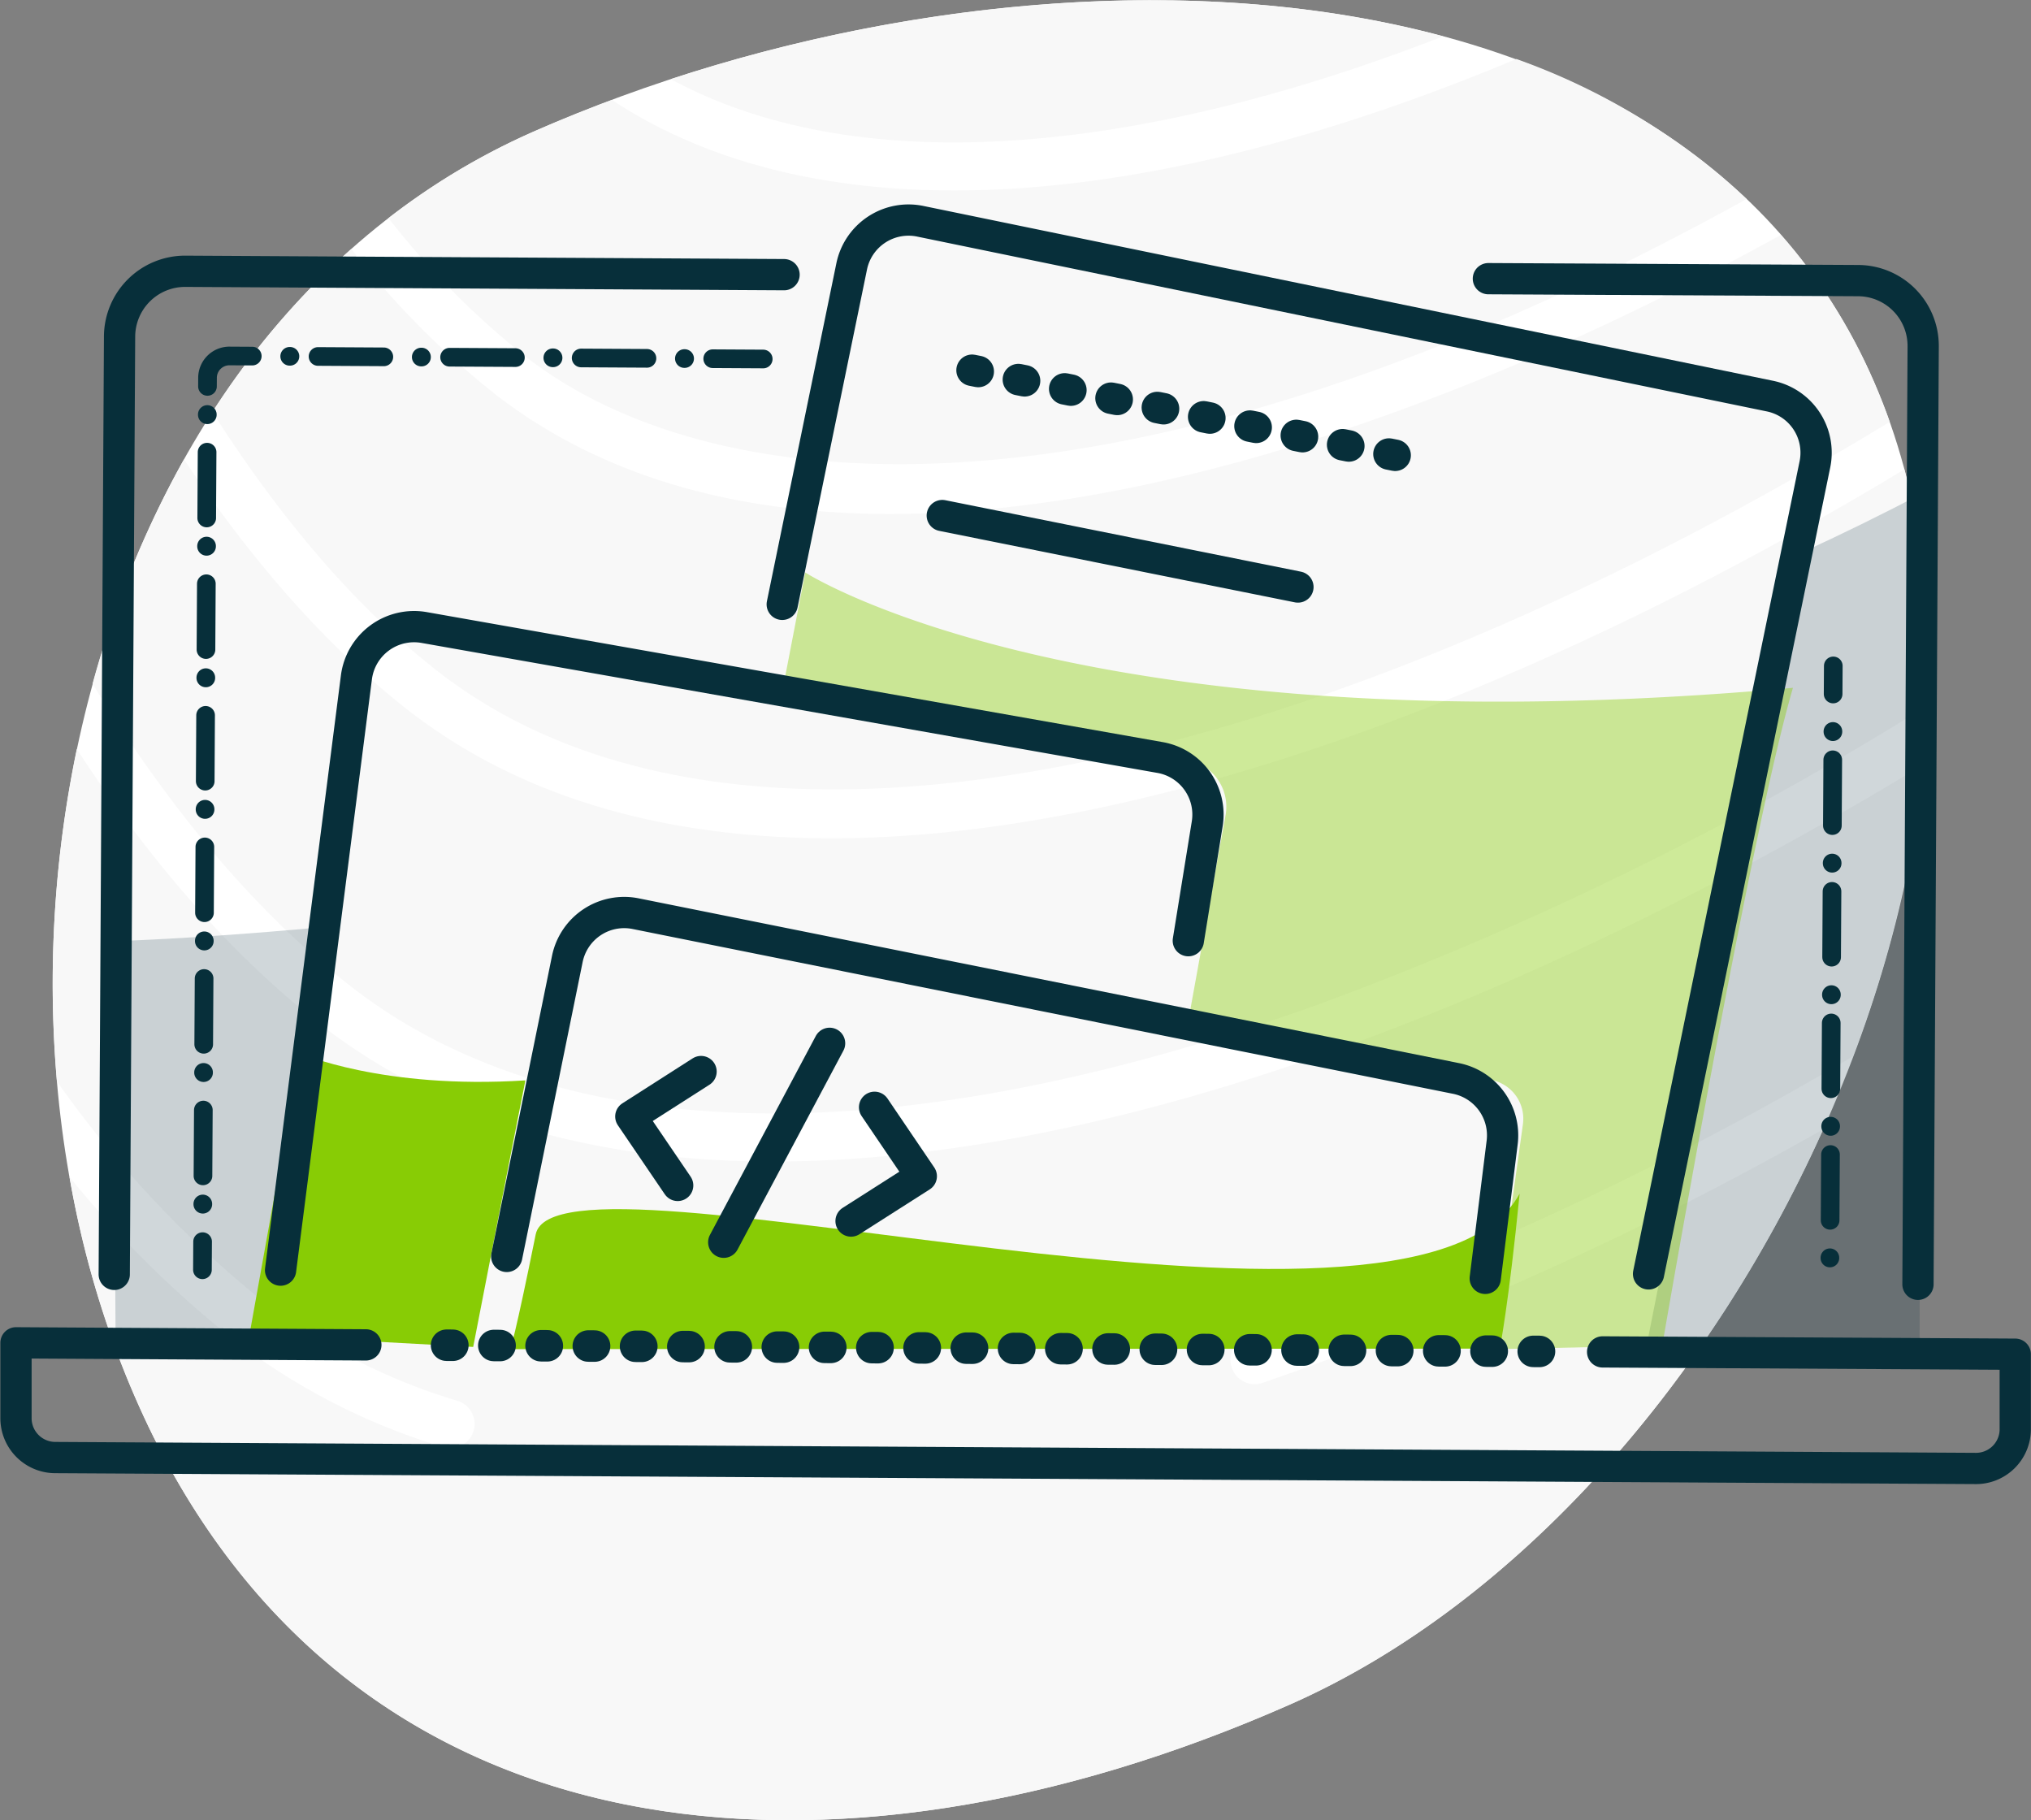 <svg xmlns="http://www.w3.org/2000/svg" viewBox="0 0 167.65 150.23">
  <rect x="0" y="0" width="167.65" height="150.23" fill="#808080" stroke="none"/>
  <defs>
    <style>
      .cls-1 {
        fill: #fff;
      }

      .cls-2 {
        fill: #f8f8f8;
      }

      .cls-3 {
        fill: #072f3a;
        opacity: 0.19;
      }

      .cls-4, .cls-5 {
        fill: #88cc05;
      }

      .cls-4 {
        opacity: 0.41;
      }

      .cls-6, .cls-7, .cls-8 {
        fill: none;
        stroke: #072f3a;
        stroke-linecap: round;
        stroke-linejoin: round;
      }

      .cls-6 {
        stroke-width: 2.58px;
      }

      .cls-7 {
        stroke-width: 2.6px;
        stroke-dasharray: 0.52 3.38;
      }

      .cls-8 {
        stroke-width: 1.54px;
        stroke-dasharray: 2.32 3.09 0.02;
      }
    </style>
  </defs>
  <g id="Layer_2" data-name="Layer 2">
    <g id="Artwork">
      <path class="cls-1" d="M153.91,29.8C136.65-6,81.84-5.81,44,10.88S-5,81.9,12.26,117.75s56.3,39.65,94.18,22.95S171.16,65.64,153.91,29.8Z"/>
      <g>
        <path class="cls-2" d="M36.18,55.44c14.15,11,36.13,12.69,63.57,4.91,17.69-5,37.05-13.86,56.24-25.53a51.43,51.43,0,0,0-2.08-5A46.1,46.1,0,0,0,147,19.39C126,31,102.65,40,81.83,42c-15.74,1.52-30-1-40.9-9.42A71.3,71.3,0,0,1,29,20.55,64.94,64.94,0,0,0,17.53,34C23.31,43.06,29.57,50.3,36.18,55.44Z"/>
        <path class="cls-2" d="M119.12,3C99.61-2.26,76-.24,55.36,6.53,70.22,14.57,92.64,13.29,119.12,3Z"/>
        <path class="cls-2" d="M29,81.44c12,9.35,35.6,17.2,79.64,1.53a272,272,0,0,0,50.56-24.8,64.83,64.83,0,0,0-2-19.43c-26.49,16-54.95,27.59-79.59,30-17.12,1.65-32.39-1.17-43.89-10.1-5.48-4.27-11.93-10.8-18.53-20.73A82.51,82.51,0,0,0,7.64,56.44C14.16,67.05,21.32,75.49,29,81.44Z"/>
        <path class="cls-2" d="M150.5,93.2a274.88,274.88,0,0,1-46.27,20.93,2.42,2.42,0,0,1-.45.1,2,2,0,0,1-.83-3.89,275.28,275.28,0,0,0,50-23.15,96.31,96.31,0,0,0,5.84-24.09C129.94,80.59,99.57,92.88,73.43,95.39,55,97.16,38.74,94.09,26.52,84.6c-7.2-5.59-14-13.27-20.18-22.78A94.69,94.69,0,0,0,4.7,89.25a89.21,89.21,0,0,0,17.07,18.2,49.8,49.8,0,0,0,16,8.17,2,2,0,0,1-.4,3.9,1.86,1.86,0,0,1-.77-.08,53.59,53.59,0,0,1-17.26-8.83A86.25,86.25,0,0,1,5.74,97.13a79.78,79.78,0,0,0,6.52,20.62c17.25,35.84,56.3,39.65,94.18,22.95C125.15,132.46,141.16,114.05,150.5,93.2Z"/>
        <path class="cls-2" d="M43.38,29.43c16.06,12.48,50.5,14.81,100.79-13a54.45,54.45,0,0,0-19-11.56c-13.93,5.83-26.93,9.34-38.53,10.46-14.52,1.39-26.85-.95-36.12-7.08-2.21.83-4.39,1.7-6.51,2.63A57.21,57.21,0,0,0,32.07,18,67.34,67.34,0,0,0,43.38,29.43Z"/>
      </g>
      <g>
        <path class="cls-3" d="M25.8,76.6c-10.32.93-16.46,1.08-16.46,1.08l.2,32.73,11.87.11Z"/>
        <path class="cls-3" d="M148.93,45.51l-13.1,66,22.62.2s.11-48.75.24-71Q153.85,43.25,148.93,45.51Z"/>
      </g>
      <path class="cls-4" d="M64.82,55.8l1.65-8.55S89.39,62.06,148,56.77c-3.53,12-10.79,54.29-10.79,54.29l-14.09.3,2.59-18.57a3.26,3.26,0,0,0-2.54-3.64l-25-5.35,3-16.54a3.93,3.93,0,0,0-3.06-4.52Z"/>
      <path class="cls-5" d="M20.59,110.17l4.18-23.24s6.77,3,18.6,2.24c-1.06,5.25-4.31,22-4.31,22Z"/>
      <path class="cls-5" d="M42.13,111.35s.38-1,2.09-9.47,72.41,12.71,81.22-3.36c-.92,9.25-1.64,12.79-1.64,12.79Z"/>
      <g>
        <g>
          <polyline class="cls-6" points="72.19 91.39 76.05 97.08 70.25 100.78"/>
          <polyline class="cls-6" points="57.87 88.44 52.07 92.15 55.94 97.84"/>
          <line class="cls-6" x1="59.74" y1="102.53" x2="68.48" y2="86.11"/>
        </g>
        <line class="cls-7" x1="127.08" y1="111.54" x2="35.38" y2="111.02"/>
        <path class="cls-6" d="M30.2,111l-28.88-.17,0,6.26a3.25,3.25,0,0,0,3.28,3.21l158.43.9a3.24,3.24,0,0,0,3.32-3.17l0-6.26-34.06-.19"/>
        <path class="cls-6" d="M64.72,22.67,15.3,22.39a5.41,5.41,0,0,0-5.43,5.38l-.44,77.41"/>
        <path class="cls-6" d="M158.32,106l.43-77.41a5.39,5.39,0,0,0-5.37-5.43L122.86,23"/>
        <g>
          <path class="cls-6" d="M136.08,105.14l13.73-66.8a4.77,4.77,0,0,0-3.72-5.65L76,18.27A4.79,4.79,0,0,0,70.3,22L64.57,49.88"/>
          <g>
            <line class="cls-6" x1="77.78" y1="42.55" x2="107.14" y2="48.45"/>
            <line class="cls-7" x1="80.24" y1="30.56" x2="117.17" y2="37.98"/>
          </g>
          <path class="cls-6" d="M122.6,105.51,124,94.27A4.79,4.79,0,0,0,120.13,89L52.47,75.41a4.79,4.79,0,0,0-5.64,3.74l-5,24.55"/>
          <path class="cls-6" d="M98.09,77.64,99.65,68a4.78,4.78,0,0,0-3.9-5.48L35,51.79a4.8,4.8,0,0,0-5.58,4.12l-6.26,48.92"/>
        </g>
        <line class="cls-8" x1="151.33" y1="54.96" x2="151.04" y2="105.56"/>
        <path class="cls-8" d="M16.71,104.8l.42-73.61A1.81,1.81,0,0,1,19,29.38l44,.25"/>
      </g>
    </g>
  </g>
</svg>
